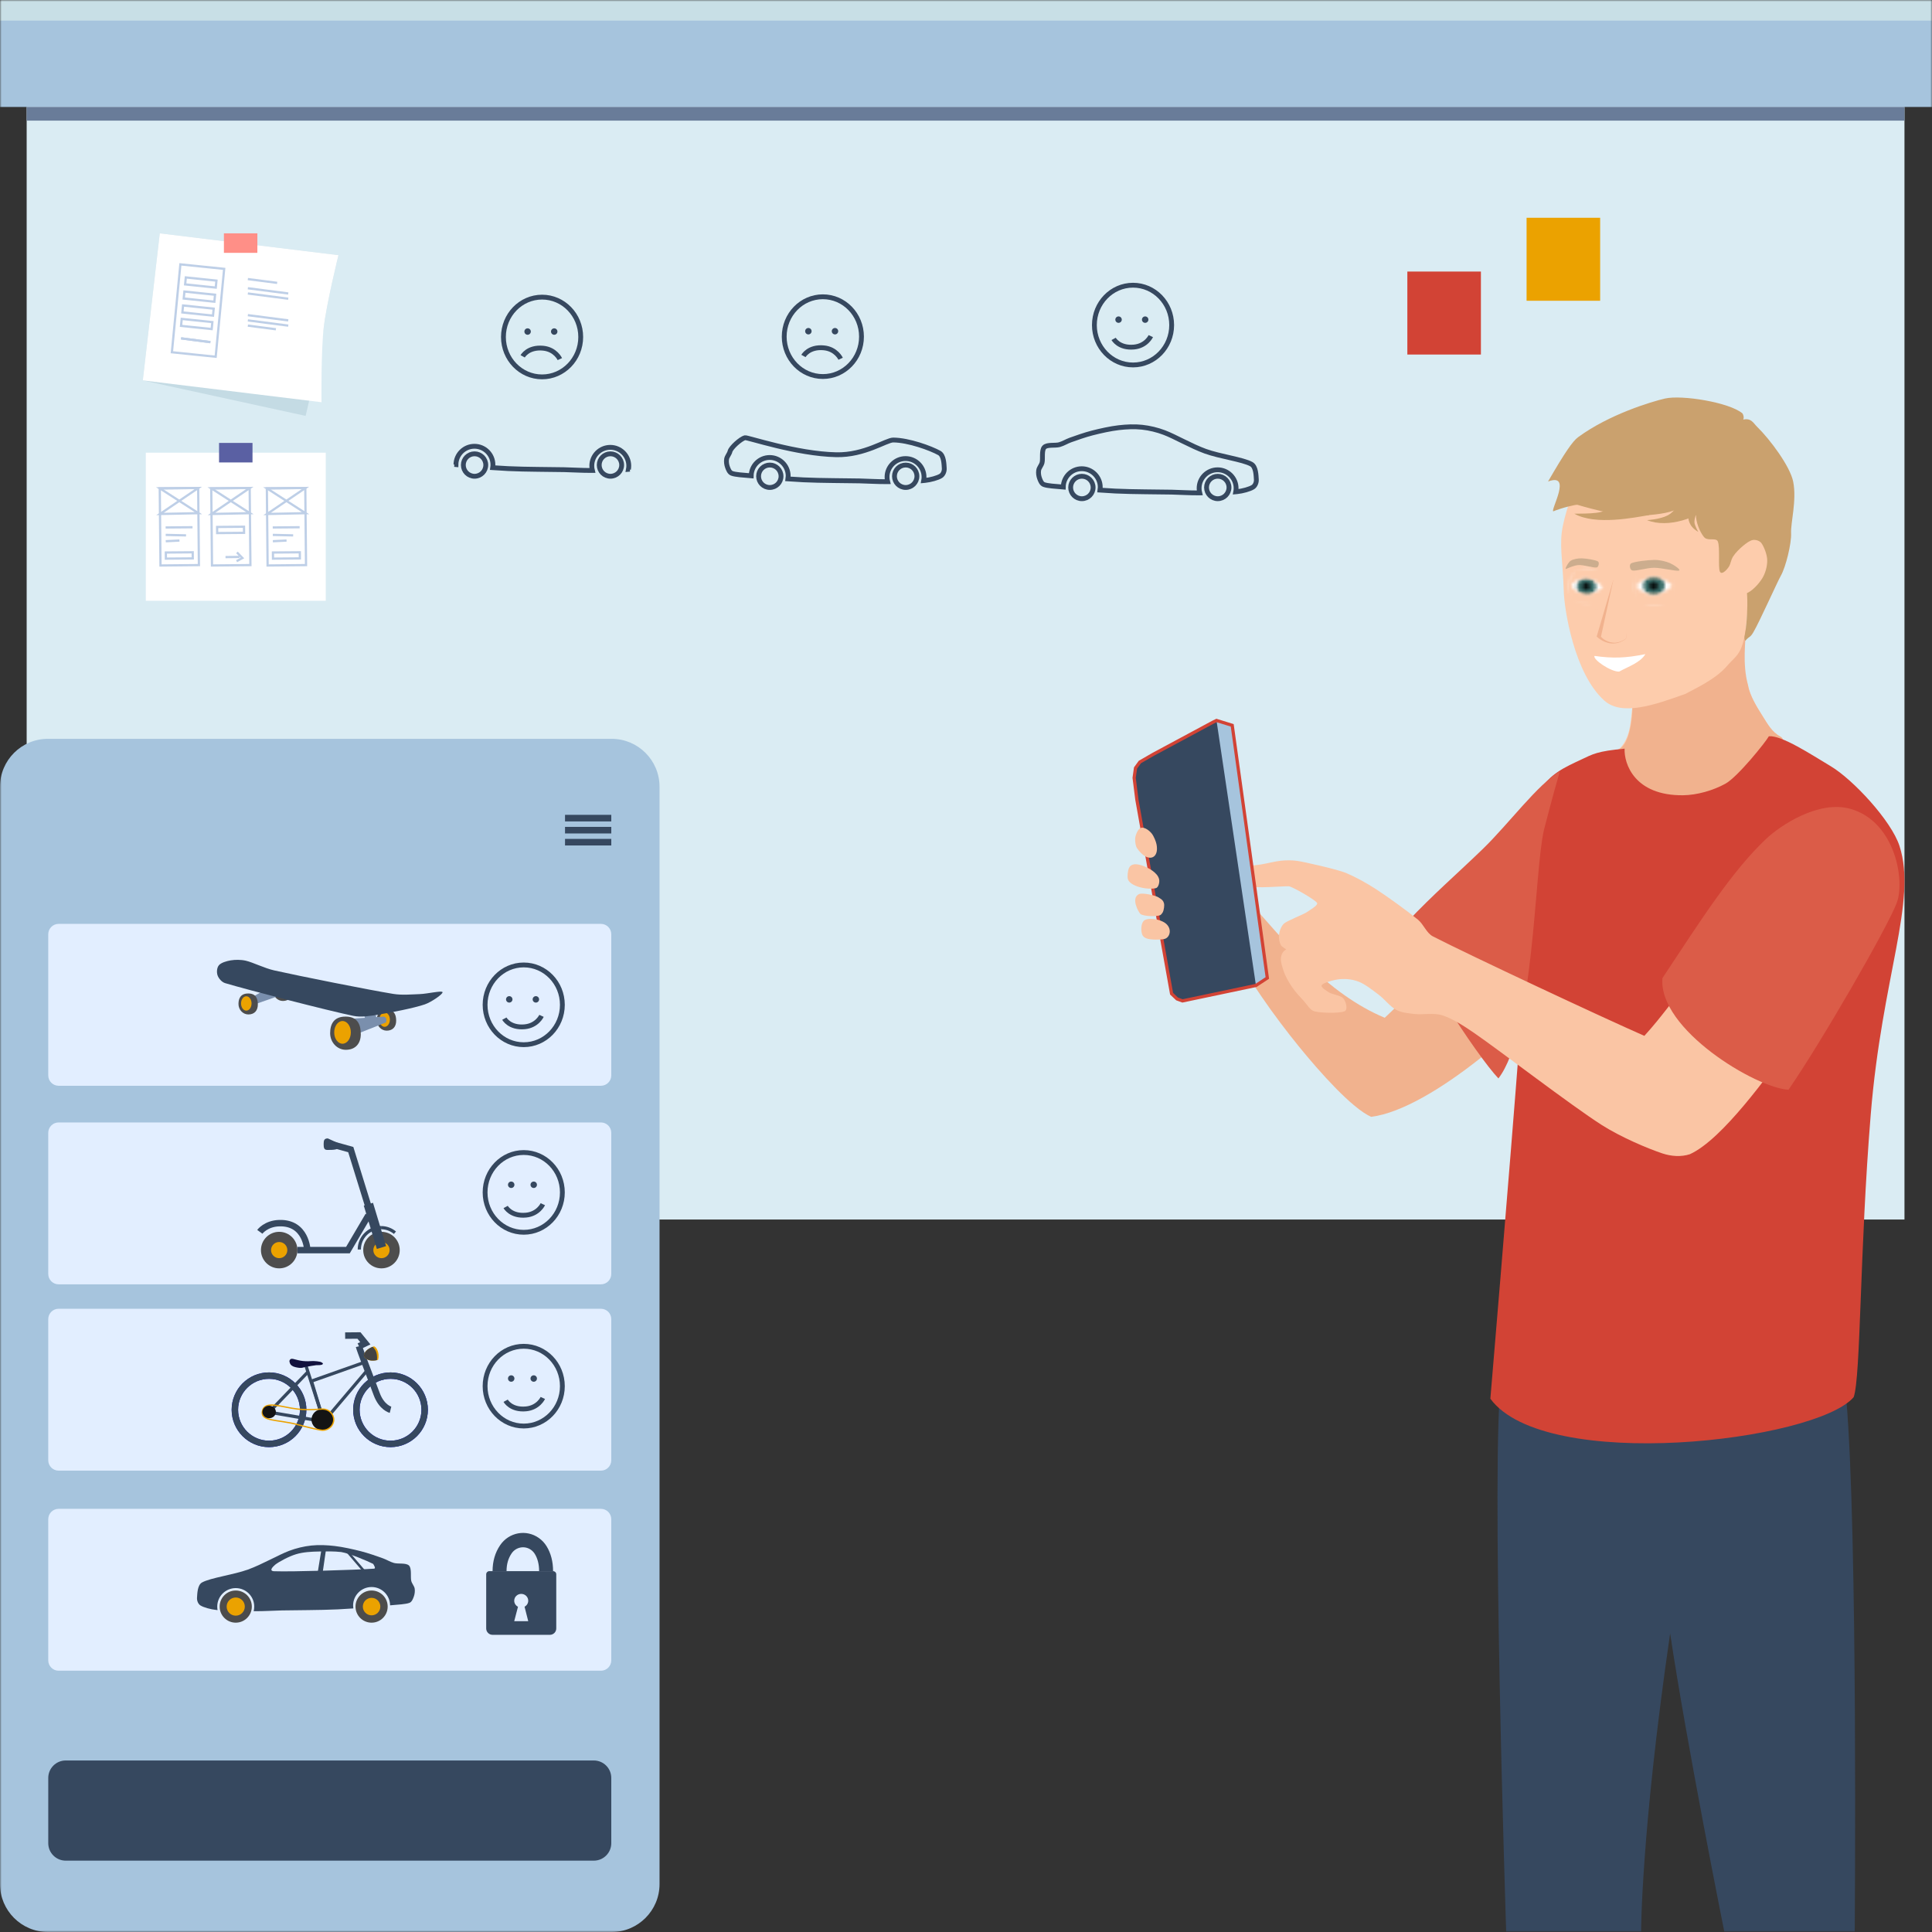 <svg width="600" height="600" viewBox="0 0 600 600" fill="none" xmlns="http://www.w3.org/2000/svg">
<rect x="0" y="0" width="600" height="600" fill="#333333" stroke="none"/>
<mask id="mask0" mask-type="alpha" maskUnits="userSpaceOnUse" x="0" y="0" width="600" height="600">
<path d="M600 0H0V600H600V0Z" fill="white"/>
</mask>
<g mask="url(#mask0)">
<path d="M591.451 15.835H8.28V378.733H591.451V15.835Z" fill="#DAECF3"/>
<path d="M101.167 140.586H45.282V186.576H101.167V140.586Z" fill="white"/>
<path d="M78.418 137.555H68.029V143.617H78.418V137.555Z" fill="#5A60A3"/>
<path d="M73.582 171.556L75.281 173.296L73.48 174.287" stroke="#BECFE7" stroke-width="0.7"/>
<path fill-rule="evenodd" clip-rule="evenodd" d="M105.115 79.242L49.62 72.464L44.351 118.134L94.912 129.162C94.912 129.162 99.658 109.387 100.536 101.775C101.41 94.2 105.115 79.242 105.115 79.242Z" fill="#C4DBE4"/>
<path fill-rule="evenodd" clip-rule="evenodd" d="M105.115 79.242L49.62 72.464L44.351 118.134L99.846 124.912C99.846 124.912 99.658 109.387 100.536 101.775C101.41 94.2 105.115 79.242 105.115 79.242Z" fill="white"/>
<path d="M79.926 72.464H69.537V78.526H79.926V72.464Z" fill="#FF8F87"/>
<path fill-rule="evenodd" clip-rule="evenodd" d="M56.022 82.102L53.38 109.393L66.979 110.786L69.62 83.495L56.022 82.102Z" stroke="#BECFE7" stroke-width="0.7"/>
<path fill-rule="evenodd" clip-rule="evenodd" d="M67.218 87.145L57.705 86.157L57.493 88.319L67.006 89.308L67.218 87.145Z" stroke="#BECFE7" stroke-width="0.7"/>
<path fill-rule="evenodd" clip-rule="evenodd" d="M66.787 91.534L57.273 90.545L57.062 92.708L66.575 93.696L66.787 91.534Z" stroke="#BECFE7" stroke-width="0.7"/>
<path fill-rule="evenodd" clip-rule="evenodd" d="M66.363 95.857L56.85 94.868L56.638 97.031L66.151 98.019L66.363 95.857Z" stroke="#BECFE7" stroke-width="0.7"/>
<path fill-rule="evenodd" clip-rule="evenodd" d="M65.953 100.031L56.44 99.042L56.227 101.205L65.74 102.193L65.953 100.031Z" stroke="#BECFE7" stroke-width="0.7"/>
<path d="M56.241 105.079L65.342 106.259" stroke="#BECFE7" stroke-width="0.7"/>
<path d="M76.973 86.67L86.073 87.85" stroke="#BECFE7" stroke-width="0.7"/>
<path d="M76.973 89.516L89.521 91.142" stroke="#BECFE7" stroke-width="0.7"/>
<path d="M76.973 91.142L89.521 92.768" stroke="#BECFE7" stroke-width="0.7"/>
<path d="M76.973 97.875L89.521 99.501" stroke="#BECFE7" stroke-width="0.7"/>
<path d="M76.973 99.501L89.521 101.127" stroke="#BECFE7" stroke-width="0.7"/>
<path d="M76.973 101.127L85.685 102.256" stroke="#BECFE7" stroke-width="0.7"/>
<path d="M56.241 105.079L65.342 106.259" stroke="#BECFE7" stroke-width="0.7"/>
<path fill-rule="evenodd" clip-rule="evenodd" d="M49.615 151.667L49.841 175.614L61.774 175.495L61.547 151.548L49.615 151.667Z" stroke="#BECFE7" stroke-width="0.7"/>
<path fill-rule="evenodd" clip-rule="evenodd" d="M49.69 159.619L61.621 159.375L49.615 151.649L61.581 151.547L49.69 159.619Z" stroke="#BECFE7" stroke-width="0.7"/>
<path d="M51.44 163.81L59.788 163.739" stroke="#BECFE7" stroke-width="0.7"/>
<path d="M51.457 166.117L57.78 166.266" stroke="#BECFE7" stroke-width="0.7"/>
<path d="M51.474 168.082L55.73 167.872" stroke="#BECFE7" stroke-width="0.7"/>
<path fill-rule="evenodd" clip-rule="evenodd" d="M59.85 171.518L51.501 171.589L51.517 173.487L59.865 173.416L59.85 171.518Z" stroke="#BECFE7" stroke-width="0.7"/>
<path fill-rule="evenodd" clip-rule="evenodd" d="M65.607 151.667L65.834 175.614L77.766 175.495L77.54 151.548L65.607 151.667Z" stroke="#BECFE7" stroke-width="0.7"/>
<path fill-rule="evenodd" clip-rule="evenodd" d="M65.683 159.619L77.614 159.375L65.607 151.649L77.573 151.547L65.683 159.619Z" stroke="#BECFE7" stroke-width="0.7"/>
<path d="M70.032 173.009L74.379 172.961" stroke="#BECFE7" stroke-width="0.7"/>
<path fill-rule="evenodd" clip-rule="evenodd" d="M75.778 163.581L67.429 163.652L67.445 165.55L75.794 165.479L75.778 163.581Z" stroke="#BECFE7" stroke-width="0.7"/>
<path fill-rule="evenodd" clip-rule="evenodd" d="M82.879 151.667L83.105 175.614L95.038 175.495L94.811 151.548L82.879 151.667Z" stroke="#BECFE7" stroke-width="0.7"/>
<path fill-rule="evenodd" clip-rule="evenodd" d="M82.954 159.619L94.885 159.375L82.879 151.649L94.844 151.547L82.954 159.619Z" stroke="#BECFE7" stroke-width="0.7"/>
<path d="M84.702 163.81L93.051 163.739" stroke="#BECFE7" stroke-width="0.7"/>
<path d="M84.721 166.117L91.044 166.266" stroke="#BECFE7" stroke-width="0.7"/>
<path d="M84.737 168.082L88.993 167.872" stroke="#BECFE7" stroke-width="0.7"/>
<path fill-rule="evenodd" clip-rule="evenodd" d="M93.114 171.518L84.765 171.589L84.78 173.487L93.129 173.416L93.114 171.518Z" stroke="#BECFE7" stroke-width="0.7"/>
<path d="M496.94 67.629H474.096V93.401H496.94V67.629Z" fill="#EBA200"/>
<path d="M459.909 84.333H437.065V110.105H459.909V84.333Z" fill="#D24335"/>
<path d="M526.316 191.202C532.944 191.202 538.316 185.658 538.316 178.818C538.316 171.979 532.944 166.434 526.316 166.434C519.689 166.434 514.316 171.979 514.316 178.818C514.316 185.658 519.689 191.202 526.316 191.202Z" stroke="#36485F" stroke-width="1.5"/>
<path d="M521.822 178.125C522.375 178.125 522.822 177.677 522.822 177.125C522.822 176.573 522.375 176.125 521.822 176.125C521.27 176.125 520.822 176.573 520.822 177.125C520.822 177.677 521.27 178.125 521.822 178.125Z" fill="#36485F"/>
<path d="M530.086 178.125C530.638 178.125 531.086 177.677 531.086 177.125C531.086 176.573 530.638 176.125 530.086 176.125C529.534 176.125 529.086 176.573 529.086 177.125C529.086 177.677 529.534 178.125 530.086 178.125Z" fill="#36485F"/>
<path d="M520.293 183.109C520.293 183.109 521.911 186.084 526.625 185.638C530.454 185.275 531.84 182.245 531.84 182.245" stroke="#36485F" stroke-width="1.5"/>
<path d="M600 0H0V12.812H600V0Z" fill="#C8DFE6"/>
<path d="M600 6.406H0V33.218H600V6.406Z" fill="#A6C4DD"/>
<path d="M591.451 33.218H8.28V37.463H591.451V33.218Z" fill="#697C99"/>
<path d="M335.987 154.877C337.912 154.877 339.473 153.316 339.473 151.391C339.473 149.466 337.912 147.905 335.987 147.905C334.062 147.905 332.501 149.466 332.501 151.391C332.501 153.316 334.062 154.877 335.987 154.877Z" stroke="#36485F" stroke-width="1.5"/>
<path d="M378.186 154.877C380.111 154.877 381.672 153.316 381.672 151.391C381.672 149.466 380.111 147.905 378.186 147.905C376.261 147.905 374.7 149.466 374.7 151.391C374.7 153.316 376.261 154.877 378.186 154.877Z" stroke="#36485F" stroke-width="1.5"/>
<path fill-rule="evenodd" clip-rule="evenodd" d="M383.779 152.73C383.925 152.717 384.065 152.703 384.199 152.689C385.893 152.51 388.115 151.908 389.11 151.278C389.84 150.816 390.225 149.772 390.165 148.91C390.081 147.722 390.07 144.959 388.61 144.15C385.971 142.688 378.834 141.77 374.333 140.136C369.951 138.545 364.882 135.589 361.604 134.346C359.38 133.503 357.03 132.933 354.667 132.678C352.303 132.424 349.822 132.544 347.423 132.821C344.848 133.118 341.719 133.822 339.22 134.46C336.916 135.049 334.13 136.045 332.43 136.65C331.267 137.064 330.207 137.76 329.018 138.091C327.666 138.467 325.214 137.979 324.316 138.908C323.418 139.837 323.923 142.474 323.631 143.664C323.424 144.51 322.699 145.235 322.567 146.05C322.435 146.864 322.571 147.814 322.841 148.552C323.11 149.287 323.457 150.194 324.187 150.477C325.332 150.919 327.864 151.04 329.716 151.208L330.208 151.253C330.237 148.109 332.799 145.565 335.951 145.565C339.12 145.565 341.693 148.138 341.693 151.308C341.693 151.615 341.669 151.917 341.623 152.211C343.281 152.329 344.914 152.431 346.413 152.503C352.102 152.774 359.558 152.74 363.846 152.835C366.613 152.896 369.378 153.093 372.145 153.074L372.577 153.07C372.459 152.613 372.397 152.134 372.397 151.641C372.397 148.471 374.97 145.898 378.14 145.898C381.309 145.898 383.882 148.471 383.882 151.641C383.882 152.013 383.847 152.377 383.779 152.73Z" stroke="#36485F" stroke-width="1.5"/>
<path d="M239.07 151.391C240.995 151.391 242.556 149.83 242.556 147.905C242.556 145.98 240.995 144.419 239.07 144.419C237.145 144.419 235.584 145.98 235.584 147.905C235.584 149.83 237.145 151.391 239.07 151.391Z" stroke="#36485F" stroke-width="1.5"/>
<path d="M281.269 151.391C283.194 151.391 284.755 149.83 284.755 147.905C284.755 145.98 283.194 144.419 281.269 144.419C279.344 144.419 277.783 145.98 277.783 147.905C277.783 149.83 279.344 151.391 281.269 151.391Z" stroke="#36485F" stroke-width="1.5"/>
<path fill-rule="evenodd" clip-rule="evenodd" d="M286.862 149.244C287.008 149.23 287.148 149.217 287.282 149.203C288.976 149.024 291.198 148.422 292.193 147.792C292.923 147.33 293.308 146.286 293.248 145.424C293.164 144.236 293.153 141.473 291.693 140.664C289.054 139.202 282.204 136.69 277.416 136.65C275.227 136.631 268.543 141.406 259.72 141.222C247.3 140.962 232.044 135.742 231.348 135.936C229.996 136.312 227.006 138.988 226.714 140.178C226.507 141.024 225.782 141.749 225.65 142.564C225.518 143.378 225.654 144.328 225.924 145.065C226.193 145.801 226.54 146.708 227.27 146.99C228.415 147.433 230.947 147.553 232.799 147.722L233.291 147.767C233.32 144.623 235.882 142.079 239.034 142.079C242.203 142.079 244.776 144.652 244.776 147.821C244.776 148.129 244.752 148.431 244.706 148.725C246.364 148.843 247.997 148.945 249.496 149.016C255.185 149.288 262.641 149.253 266.929 149.349C269.696 149.41 272.461 149.607 275.228 149.587L275.66 149.584C275.542 149.127 275.48 148.648 275.48 148.154C275.48 144.985 278.053 142.412 281.223 142.412C284.392 142.412 286.965 144.985 286.965 148.154C286.965 148.527 286.93 148.891 286.862 149.244Z" stroke="#36485F" stroke-width="1.5"/>
<path d="M147.378 147.905C149.303 147.905 150.864 146.344 150.864 144.419C150.864 142.494 149.303 140.933 147.378 140.933C145.452 140.933 143.892 142.494 143.892 144.419C143.892 146.344 145.452 147.905 147.378 147.905Z" stroke="#36485F" stroke-width="1.5"/>
<path d="M189.578 147.905C191.503 147.905 193.064 146.344 193.064 144.419C193.064 142.494 191.503 140.933 189.578 140.933C187.653 140.933 186.092 142.494 186.092 144.419C186.092 146.344 187.653 147.905 189.578 147.905Z" stroke="#36485F" stroke-width="1.5"/>
<path d="M141.106 144.236L141.598 144.281C141.628 141.137 144.189 138.593 147.341 138.593C150.51 138.593 153.084 141.166 153.084 144.335C153.084 144.643 153.059 144.945 153.013 145.239C154.671 145.357 156.304 145.459 157.803 145.53C163.492 145.801 170.948 145.767 175.237 145.863C178.003 145.924 180.768 146.121 183.535 146.101L183.967 146.098C183.849 145.641 183.787 145.162 183.787 144.668C183.787 141.499 186.36 138.926 189.53 138.926C192.699 138.926 195.272 141.499 195.272 144.668C195.272 145.041 195.237 145.405 195.169 145.757C195.316 145.744 195.456 145.731 195.589 145.717" stroke="#36485F" stroke-width="1.5"/>
<path d="M351.872 113.341C358.499 113.341 363.872 107.796 363.872 100.957C363.872 94.118 358.499 88.573 351.872 88.573C345.245 88.573 339.872 94.118 339.872 100.957C339.872 107.796 345.245 113.341 351.872 113.341Z" stroke="#36485F" stroke-width="1.5"/>
<path d="M347.377 100.264C347.929 100.264 348.377 99.816 348.377 99.264C348.377 98.712 347.929 98.264 347.377 98.264C346.825 98.264 346.377 98.712 346.377 99.264C346.377 99.816 346.825 100.264 347.377 100.264Z" fill="#36485F"/>
<path d="M355.642 100.264C356.194 100.264 356.642 99.816 356.642 99.264C356.642 98.712 356.194 98.264 355.642 98.264C355.089 98.264 354.642 98.712 354.642 99.264C354.642 99.816 355.089 100.264 355.642 100.264Z" fill="#36485F"/>
<path d="M345.849 105.247C345.849 105.247 347.466 108.222 352.18 107.776C356.01 107.413 357.396 104.383 357.396 104.383" stroke="#36485F" stroke-width="1.5"/>
<path d="M255.545 116.934C262.172 116.934 267.545 111.39 267.545 104.55C267.545 97.71 262.172 92.166 255.545 92.166C248.918 92.166 243.545 97.71 243.545 104.55C243.545 111.39 248.918 116.934 255.545 116.934Z" stroke="#36485F" stroke-width="1.5"/>
<path d="M251.05 103.858C251.602 103.858 252.05 103.41 252.05 102.858C252.05 102.306 251.602 101.858 251.05 101.858C250.498 101.858 250.05 102.306 250.05 102.858C250.05 103.41 250.498 103.858 251.05 103.858Z" fill="#36485F"/>
<path d="M259.314 103.858C259.867 103.858 260.314 103.41 260.314 102.858C260.314 102.306 259.867 101.858 259.314 101.858C258.762 101.858 258.314 102.306 258.314 102.858C258.314 103.41 258.762 103.858 259.314 103.858Z" fill="#36485F"/>
<path d="M249.521 110.552C249.521 110.552 251.138 107.576 255.852 108.023C259.682 108.385 261.068 111.415 261.068 111.415" stroke="#36485F" stroke-width="1.5"/>
<path d="M168.348 117.043C174.975 117.043 180.348 111.498 180.348 104.659C180.348 97.819 174.975 92.275 168.348 92.275C161.72 92.275 156.348 97.819 156.348 104.659C156.348 111.498 161.72 117.043 168.348 117.043Z" stroke="#36485F" stroke-width="1.5"/>
<path d="M163.853 103.967C164.405 103.967 164.853 103.519 164.853 102.967C164.853 102.415 164.405 101.967 163.853 101.967C163.3 101.967 162.853 102.415 162.853 102.967C162.853 103.519 163.3 103.967 163.853 103.967Z" fill="#36485F"/>
<path d="M172.117 103.967C172.669 103.967 173.117 103.519 173.117 102.967C173.117 102.415 172.669 101.967 172.117 101.967C171.565 101.967 171.117 102.415 171.117 102.967C171.117 103.519 171.565 103.967 172.117 103.967Z" fill="#36485F"/>
<path d="M162.323 110.661C162.323 110.661 163.941 107.686 168.655 108.132C172.484 108.495 173.87 111.525 173.87 111.525" stroke="#36485F" stroke-width="1.5"/>
<path fill-rule="evenodd" clip-rule="evenodd" d="M204.825 244.331C204.825 236.118 198.157 229.449 189.943 229.449H14.882C6.668 229.449 0 236.118 0 244.331V585.118C0 593.332 6.668 600 14.882 600H189.943C198.157 600 204.825 593.332 204.825 585.118V244.331Z" fill="#A6C4DD"/>
<path d="M189.839 253.057H175.473V255.101H189.839V253.057Z" fill="#36485F"/>
<path d="M189.839 256.796H175.473V258.84H189.839V256.796Z" fill="#36485F"/>
<path d="M189.839 260.524H175.473V262.568H189.839V260.524Z" fill="#36485F"/>
<path fill-rule="evenodd" clip-rule="evenodd" d="M189.839 290.135C189.839 288.36 188.398 286.918 186.622 286.918H18.203C16.427 286.918 14.986 288.36 14.986 290.135V333.977C14.986 335.752 16.427 337.194 18.203 337.194H186.622C188.398 337.194 189.839 335.752 189.839 333.977V290.135Z" fill="#E2EEFF"/>
<path fill-rule="evenodd" clip-rule="evenodd" d="M189.839 351.801C189.839 350.026 188.398 348.585 186.622 348.585H18.203C16.427 348.585 14.986 350.026 14.986 351.801V395.644C14.986 397.419 16.427 398.86 18.203 398.86H186.622C188.398 398.86 189.839 397.419 189.839 395.644V351.801Z" fill="#E2EEFF"/>
<path fill-rule="evenodd" clip-rule="evenodd" d="M189.839 409.662C189.839 407.886 188.398 406.445 186.622 406.445H18.203C16.427 406.445 14.986 407.886 14.986 409.662V453.504C14.986 455.279 16.427 456.72 18.203 456.72H186.622C188.398 456.72 189.839 455.279 189.839 453.504V409.662Z" fill="#E2EEFF"/>
<path d="M162.649 442.867C169.277 442.867 174.649 437.323 174.649 430.483C174.649 423.644 169.277 418.099 162.649 418.099C156.022 418.099 150.649 423.644 150.649 430.483C150.649 437.323 156.022 442.867 162.649 442.867Z" stroke="#36485F" stroke-width="1.5"/>
<path d="M158.76 429.113C159.312 429.113 159.76 428.665 159.76 428.113C159.76 427.561 159.312 427.113 158.76 427.113C158.207 427.113 157.76 427.561 157.76 428.113C157.76 428.665 158.207 429.113 158.76 429.113Z" fill="#36485F"/>
<path d="M165.755 429.113C166.307 429.113 166.755 428.665 166.755 428.113C166.755 427.561 166.307 427.113 165.755 427.113C165.203 427.113 164.755 427.561 164.755 428.113C164.755 428.665 165.203 429.113 165.755 429.113Z" fill="#36485F"/>
<path d="M157.036 435.01C157.036 435.01 158.653 437.985 163.367 437.539C167.196 437.176 168.583 434.146 168.583 434.146" stroke="#36485F" stroke-width="1.5"/>
<path fill-rule="evenodd" clip-rule="evenodd" d="M189.839 471.797C189.839 470.022 188.398 468.581 186.622 468.581H18.203C16.427 468.581 14.986 470.022 14.986 471.797V515.64C14.986 517.415 16.427 518.856 18.203 518.856H186.622C188.398 518.856 189.839 517.415 189.839 515.64V471.797Z" fill="#E2EEFF"/>
<path fill-rule="evenodd" clip-rule="evenodd" d="M189.839 552.155C189.839 549.162 187.409 546.732 184.416 546.732H20.409C17.416 546.732 14.986 549.162 14.986 552.155V572.419C14.986 575.412 17.416 577.842 20.409 577.842H184.416C187.409 577.842 189.839 575.412 189.839 572.419V552.155Z" fill="#36485F"/>
<path d="M73.21 503.935C75.969 503.935 78.205 501.699 78.205 498.94C78.205 496.182 75.969 493.945 73.21 493.945C70.451 493.945 68.215 496.182 68.215 498.94C68.215 501.699 70.451 503.935 73.21 503.935Z" fill="#4C4C4C"/>
<path d="M115.401 503.935C118.16 503.935 120.396 501.699 120.396 498.94C120.396 496.182 118.16 493.945 115.401 493.945C112.643 493.945 110.406 496.182 110.406 498.94C110.406 501.699 112.643 503.935 115.401 503.935Z" fill="#4C4C4C"/>
<path d="M73.21 501.762C74.768 501.762 76.032 500.499 76.032 498.94C76.032 497.382 74.768 496.118 73.21 496.118C71.651 496.118 70.388 497.382 70.388 498.94C70.388 500.499 71.651 501.762 73.21 501.762Z" fill="#EBA200"/>
<path d="M115.401 501.657C116.901 501.657 118.118 500.441 118.118 498.94C118.118 497.44 116.901 496.223 115.401 496.223C113.9 496.223 112.684 497.44 112.684 498.94C112.684 500.441 113.9 501.657 115.401 501.657Z" fill="#EBA200"/>
<path fill-rule="evenodd" clip-rule="evenodd" d="M67.571 500.029C67.425 500.016 67.284 500.003 67.151 499.988C65.457 499.809 63.235 499.208 62.24 498.578C61.51 498.116 61.125 497.072 61.185 496.21C61.269 495.022 61.28 492.259 62.74 491.45C65.379 489.987 72.516 489.069 77.017 487.435C81.399 485.845 86.468 482.888 89.746 481.645C91.97 480.802 94.32 480.232 96.683 479.978C99.047 479.724 101.528 479.844 103.927 480.121C106.502 480.418 109.631 481.122 112.13 481.76C114.434 482.348 117.22 483.344 118.92 483.95C120.083 484.363 121.143 485.059 122.332 485.39C123.684 485.767 126.136 485.279 127.034 486.208C127.932 487.136 127.427 489.774 127.719 490.964C127.926 491.81 128.651 492.535 128.783 493.349C128.915 494.164 128.779 495.113 128.509 495.851C128.24 496.586 127.893 497.494 127.163 497.776C126.017 498.219 123.486 498.339 121.634 498.508L121.142 498.553C121.113 495.408 118.551 492.864 115.399 492.864C112.23 492.864 109.657 495.438 109.657 498.607C109.657 498.915 109.681 499.216 109.727 499.511C108.069 499.628 106.436 499.731 104.937 499.802C99.248 500.073 91.792 500.039 87.504 500.134C84.737 500.196 81.972 500.393 79.205 500.373L78.773 500.37C78.891 499.913 78.953 499.434 78.953 498.94C78.953 495.771 76.38 493.197 73.21 493.197C70.041 493.197 67.468 495.771 67.468 498.94C67.468 499.312 67.503 499.677 67.571 500.029Z" fill="#36485F"/>
<path fill-rule="evenodd" clip-rule="evenodd" d="M85.189 487.962C90.303 488.171 111.059 487.541 116.177 487.162C116.76 487.105 116.197 486.185 115.898 485.687C114.195 484.827 108.619 482.432 105.96 482C103.76 481.742 101.389 481.788 99.028 481.833C96.689 481.877 94.188 482.003 91.93 482.683C89.674 483.362 86.612 485.03 85.489 485.91C83.484 487.615 84.409 487.96 85.189 487.962Z" fill="#E2EEFF"/>
<path fill-rule="evenodd" clip-rule="evenodd" d="M99.859 480.991L98.451 489.633L100.003 489.773L101.274 481.017L99.859 480.991Z" fill="#36485F"/>
<path fill-rule="evenodd" clip-rule="evenodd" d="M107.325 481.798L112.653 488.003H113.641L108.319 481.798H107.325Z" fill="#36485F"/>
<path d="M171.763 487.93C172.309 487.93 172.752 488.373 172.752 488.919V505.733C172.752 506.826 171.866 507.712 170.774 507.712H152.971C151.878 507.712 150.993 506.826 150.993 505.733V488.919C150.993 488.373 151.435 487.93 151.982 487.93H171.763ZM161.872 494.995C160.671 494.995 159.696 495.944 159.696 497.114C159.696 497.931 160.17 498.64 160.865 498.994L159.696 503.473H164.048L162.906 498.98C163.586 498.621 164.048 497.92 164.048 497.114C164.048 495.944 163.074 494.995 161.872 494.995Z" fill="#36485F"/>
<path d="M157.313 487.901C157.318 485.77 157.836 483.969 158.87 482.439C160.237 480.416 162.939 479.915 164.906 481.321C165.379 481.659 165.782 482.091 166.091 482.591C166.976 484.024 167.426 485.851 167.426 487.901H171.763C171.763 485.027 171.092 482.367 169.75 480.197C169.132 479.197 168.327 478.334 167.381 477.658C163.448 474.846 158.043 475.846 155.309 479.893C153.754 482.195 152.977 484.864 152.977 487.901H157.313ZM158.87 482.439C160.237 480.416 162.939 479.915 164.906 481.321C165.379 481.659 165.782 482.091 166.091 482.591C166.976 484.024 167.442 485.88 167.442 487.93H171.763C171.763 485.056 171.092 482.367 169.75 480.197C169.132 479.197 168.327 478.334 167.381 477.658C163.448 474.846 158.043 475.846 155.309 479.893C153.754 482.195 152.971 484.893 152.971 487.93H157.297C157.302 485.799 157.836 483.969 158.87 482.439Z" fill="#36485F"/>
<path fill-rule="evenodd" clip-rule="evenodd" d="M87.872 304.344C90.222 304.372 90.789 305.985 90.789 307.784C90.789 309.582 89.794 310.847 87.872 310.861C86.164 310.874 84.778 309.401 84.778 307.603C84.778 305.804 85.512 304.317 87.872 304.344Z" fill="#4D4D4D"/>
<path d="M87.206 309.67C88.108 309.67 88.839 308.673 88.839 307.442C88.839 306.212 88.108 305.214 87.206 305.214C86.304 305.214 85.573 306.212 85.573 307.442C85.573 308.673 86.304 309.67 87.206 309.67Z" fill="#E6B8B9"/>
<path fill-rule="evenodd" clip-rule="evenodd" d="M120.118 313.564C122.467 313.591 123.035 315.205 123.035 317.003C123.035 318.802 122.04 320.067 120.118 320.081C118.41 320.093 117.023 318.621 117.023 316.823C117.023 315.024 117.758 313.537 120.118 313.564Z" fill="#4D4D4D"/>
<path d="M119.452 318.889C120.354 318.889 121.085 317.892 121.085 316.661C121.085 315.431 120.354 314.433 119.452 314.433C118.55 314.433 117.819 315.431 117.819 316.661C117.819 317.892 118.55 318.889 119.452 318.889Z" fill="#EBA200"/>
<path fill-rule="evenodd" clip-rule="evenodd" d="M78.326 309.678L79.092 311.916L87.919 308.817L83.155 306.897L78.326 309.678Z" fill="#7A8FAD"/>
<path fill-rule="evenodd" clip-rule="evenodd" d="M108.95 316.382L110.759 318.4L111.693 320.768L119.872 317.525C120.141 316.725 120.064 316.072 119.301 315.71L116.824 315.871L116.518 314.227L112.89 314.562L113.332 316.098L108.95 316.382Z" fill="#7A8FAD"/>
<path fill-rule="evenodd" clip-rule="evenodd" d="M69.917 305.32C76.942 307.42 101.812 313.851 109.711 315.485C112.196 315.999 114.809 315.528 117.314 315.126C121.019 314.531 128.589 313.085 131.941 311.916C134.043 311.183 137.69 308.641 137.429 308.109C137.168 307.578 132.735 308.64 130.377 308.726C127.829 308.818 124.853 309.107 122.144 308.667C114.607 307.44 92.791 303.085 85.155 301.367C82.122 300.684 78.579 298.874 76.327 298.355C74.803 298.004 73.025 298.021 71.638 298.252C70.348 298.466 68.687 298.963 68.007 299.736C67.328 300.509 67.242 301.957 67.561 302.888C67.879 303.819 68.836 304.997 69.917 305.32Z" fill="#36485F"/>
<path fill-rule="evenodd" clip-rule="evenodd" d="M107.428 315.711C111.148 315.754 112.046 318.309 112.046 321.156C112.046 324.003 110.471 326.005 107.428 326.028C104.724 326.047 102.529 323.716 102.529 320.869C102.529 318.022 103.692 315.667 107.428 315.711Z" fill="#4D4D4D"/>
<path d="M106.373 324.141C107.801 324.141 108.958 322.562 108.958 320.614C108.958 318.666 107.801 317.087 106.373 317.087C104.945 317.087 103.788 318.666 103.788 320.614C103.788 322.562 104.945 324.141 106.373 324.141Z" fill="#EBA200"/>
<path fill-rule="evenodd" clip-rule="evenodd" d="M77.156 308.532C79.507 308.559 80.075 310.173 80.075 311.971C80.075 313.769 79.079 315.035 77.156 315.049C75.45 315.061 74.062 313.588 74.062 311.79C74.062 309.992 74.797 308.504 77.156 308.532Z" fill="#4D4D4D"/>
<path d="M76.491 313.857C77.393 313.857 78.124 312.86 78.124 311.629C78.124 310.399 77.393 309.401 76.491 309.401C75.59 309.401 74.858 310.399 74.858 311.629C74.858 312.86 75.59 313.857 76.491 313.857Z" fill="#EBA200"/>
<path d="M162.649 324.44C169.277 324.44 174.649 318.896 174.649 312.056C174.649 305.217 169.277 299.672 162.649 299.672C156.022 299.672 150.649 305.217 150.649 312.056C150.649 318.896 156.022 324.44 162.649 324.44Z" stroke="#36485F" stroke-width="1.5"/>
<path d="M158.154 311.363C158.707 311.363 159.154 310.915 159.154 310.363C159.154 309.811 158.707 309.363 158.154 309.363C157.602 309.363 157.154 309.811 157.154 310.363C157.154 310.915 157.602 311.363 158.154 311.363Z" fill="#36485F"/>
<path d="M166.419 311.363C166.971 311.363 167.419 310.915 167.419 310.363C167.419 309.811 166.971 309.363 166.419 309.363C165.867 309.363 165.419 309.811 165.419 310.363C165.419 310.915 165.867 311.363 166.419 311.363Z" fill="#36485F"/>
<path d="M156.626 316.347C156.626 316.347 158.243 319.322 162.957 318.876C166.786 318.513 168.172 315.483 168.172 315.483" stroke="#36485F" stroke-width="1.5"/>
<path d="M162.649 382.695C169.277 382.695 174.649 377.151 174.649 370.311C174.649 363.472 169.277 357.927 162.649 357.927C156.022 357.927 150.649 363.472 150.649 370.311C150.649 377.151 156.022 382.695 162.649 382.695Z" stroke="#36485F" stroke-width="1.5"/>
<path d="M158.76 368.941C159.312 368.941 159.76 368.493 159.76 367.941C159.76 367.389 159.312 366.941 158.76 366.941C158.207 366.941 157.76 367.389 157.76 367.941C157.76 368.493 158.207 368.941 158.76 368.941Z" fill="#36485F"/>
<path d="M165.755 368.941C166.307 368.941 166.755 368.493 166.755 367.941C166.755 367.389 166.307 366.941 165.755 366.941C165.203 366.941 164.755 367.389 164.755 367.941C164.755 368.493 165.203 368.941 165.755 368.941Z" fill="#36485F"/>
<path d="M157.036 374.838C157.036 374.838 158.653 377.813 163.367 377.367C167.196 377.004 168.583 373.974 168.583 373.974" stroke="#36485F" stroke-width="1.5"/>
<path d="M92.372 388.227H108.054L114.407 377.434" stroke="#36485F" stroke-width="2"/>
<path d="M102.456 355.212L108.935 357.013L117.164 383.592" stroke="#36485F" stroke-width="2"/>
<path d="M95.445 388.227C95.445 388.227 95.124 379.592 86.706 379.859C82.546 379.991 80.686 382.553 80.686 382.553" stroke="#36485F" stroke-width="2"/>
<path d="M118.471 393.901C121.601 393.901 124.138 391.361 124.138 388.227C124.138 385.094 121.601 382.553 118.471 382.553C115.341 382.553 112.804 385.094 112.804 388.227C112.804 391.361 115.341 393.901 118.471 393.901Z" fill="#4D4D4D"/>
<path d="M118.47 390.736C119.867 390.736 120.999 389.613 120.999 388.227C120.999 386.842 119.867 385.718 118.47 385.718C117.074 385.718 115.941 386.842 115.941 388.227C115.941 389.613 117.074 390.736 118.47 390.736Z" fill="#EBA200"/>
<path d="M86.705 393.901C89.835 393.901 92.372 391.361 92.372 388.227C92.372 385.094 89.835 382.553 86.705 382.553C83.575 382.553 81.038 385.094 81.038 388.227C81.038 391.361 83.575 393.901 86.705 393.901Z" fill="#4D4D4D"/>
<path d="M86.705 390.736C88.102 390.736 89.234 389.613 89.234 388.227C89.234 386.842 88.102 385.718 86.705 385.718C85.308 385.718 84.176 386.842 84.176 388.227C84.176 389.613 85.308 390.736 86.705 390.736Z" fill="#EBA200"/>
<path d="M118.336 381.257C119.979 381.257 121.485 381.849 122.656 382.831" stroke="#36485F"/>
<path d="M111.585 388.042C111.585 384.298 114.61 381.257 118.336 381.257" stroke="#36485F"/>
<path d="M114.407 373.974L118.47 387.428" stroke="#36485F" stroke-width="3"/>
<path fill-rule="evenodd" clip-rule="evenodd" d="M101.816 353.544C100.743 353.544 100.513 354.099 100.513 355.212C100.513 356.325 100.56 357.124 101.633 357.124C103.649 357.124 105.278 357.088 105.278 355.975C105.278 354.862 105.174 355.158 101.816 353.544Z" fill="#36485F"/>
<path d="M121.281 448.419C127.137 448.419 131.884 443.672 131.884 437.816C131.884 431.961 127.137 427.213 121.281 427.213C115.425 427.213 110.678 431.961 110.678 437.816C110.678 443.672 115.425 448.419 121.281 448.419Z" stroke="#0100D0" stroke-width="2"/>
<path d="M121.281 448.419C127.137 448.419 131.884 443.672 131.884 437.816C131.884 431.961 127.137 427.213 121.281 427.213C115.425 427.213 110.678 431.961 110.678 437.816C110.678 443.672 115.425 448.419 121.281 448.419Z" stroke="#36485F" stroke-width="2"/>
<path d="M83.545 448.419C89.401 448.419 94.148 443.672 94.148 437.816C94.148 431.961 89.401 427.213 83.545 427.213C77.689 427.213 72.942 431.961 72.942 437.816C72.942 443.672 77.689 448.419 83.545 448.419Z" stroke="#0100D0" stroke-width="2"/>
<path d="M83.545 448.419C89.401 448.419 94.148 443.672 94.148 437.816C94.148 431.961 89.401 427.213 83.545 427.213C77.689 427.213 72.942 431.961 72.942 437.816C72.942 443.672 77.689 448.419 83.545 448.419Z" stroke="#36485F" stroke-width="2"/>
<path fill-rule="evenodd" clip-rule="evenodd" d="M95.077 424.31L100.585 441.489L83.585 438.563L95.639 426.064L95.077 424.31Z" stroke="#36485F"/>
<path fill-rule="evenodd" clip-rule="evenodd" d="M114.415 425.136L113.55 422.967L96.728 428.917L100.545 441.489L114.415 425.136Z" stroke="#36485F"/>
<path d="M121.28 437.816C121.28 437.816 118.531 437.141 116.974 432.908C114.99 427.516 111.788 419.388 111.482 418.1" stroke="#36485F" stroke-width="2"/>
<path d="M107.189 414.786L111.482 414.747L113.458 417.165L111.482 418.1" stroke="#36485F" stroke-width="2"/>
<path fill-rule="evenodd" clip-rule="evenodd" d="M116.146 418.1C116.883 418.281 117.985 420.108 117.441 422.315C113.99 423.24 113.022 421.227 113.022 421.227C113.022 421.227 112.637 419.341 116.146 418.1Z" fill="#EBA200"/>
<path fill-rule="evenodd" clip-rule="evenodd" d="M115.7 418.269C115.763 418.243 116.538 418.983 116.838 419.896C117.213 421.032 117.114 422.396 117.042 422.411C113.915 423.083 113.022 421.227 113.022 421.227C113.022 421.227 112.671 419.505 115.7 418.269Z" fill="#434343"/>
<path d="M100.184 444.183C102.092 444.183 103.64 442.708 103.64 440.888C103.64 439.068 102.092 437.593 100.184 437.593C98.275 437.593 96.728 439.068 96.728 440.888C96.728 442.708 98.275 444.183 100.184 444.183Z" fill="#141414"/>
<path fill-rule="evenodd" clip-rule="evenodd" d="M100.184 437.593C99.383 437.593 96.081 438.007 92.41 437.593C87.34 437.022 82.235 434.78 81.496 438.207C80.781 441.524 86.153 440.764 92.359 442.406C95.957 443.358 99.396 444.183 100.184 444.183C102.092 444.183 103.641 442.706 103.641 440.888C103.641 439.069 102.092 437.593 100.184 437.593Z" stroke="#EBA200" stroke-width="0.4"/>
<path d="M83.585 440.442C84.742 440.442 85.679 439.573 85.679 438.501C85.679 437.429 84.742 436.56 83.585 436.56C82.429 436.56 81.491 437.429 81.491 438.501C81.491 439.573 82.429 440.442 83.585 440.442Z" fill="#141414"/>
<path fill-rule="evenodd" clip-rule="evenodd" d="M100.265 423.395C100.154 423.249 99.73 422.99 99.402 422.909C98.921 422.79 97.994 422.707 97.38 422.681C96.827 422.657 96.268 422.75 95.718 422.749C95.171 422.749 94.6 422.732 94.08 422.677C93.579 422.624 93.086 422.523 92.597 422.418C92.097 422.311 91.444 422.104 91.081 422.035C90.864 421.994 90.594 421.953 90.415 422.004C90.242 422.053 90.097 422.203 90.009 422.339C89.921 422.475 89.861 422.658 89.888 422.819C89.928 423.053 90.052 423.489 90.249 423.746C90.446 424.004 90.752 424.218 91.07 424.364C91.422 424.525 91.942 424.638 92.36 424.712C92.757 424.783 93.167 424.844 93.574 424.809C94.012 424.773 94.517 424.584 94.993 424.491C95.527 424.387 96.256 424.269 96.782 424.183C97.237 424.109 97.74 424.016 98.149 423.977C98.511 423.942 98.918 423.98 99.237 423.947C99.517 423.919 99.895 423.875 100.066 423.783C100.201 423.71 100.352 423.509 100.265 423.395Z" fill="#12123E"/>
<path fill-rule="evenodd" clip-rule="evenodd" d="M489.296 152.765C487.041 153.946 487.412 158.475 487.617 161.19C487.823 163.904 488.272 170.234 490.527 169.053C492.782 167.872 501.354 156.819 501.149 154.104C500.944 151.389 491.551 151.584 489.296 152.765Z" fill="#CEA068"/>
<path fill-rule="evenodd" clip-rule="evenodd" d="M542.875 212.866C535.661 186.232 531.611 205.429 512.766 209.789C508.919 208.089 506.729 225.192 507.329 219.35C507.25 219.705 507.012 219.514 506.945 219.816C506.461 222.015 506.782 228.31 503.336 232.118C502.102 233.481 499.587 234.319 497.496 234.825C493.343 235.828 499.902 247.959 504.213 251.162C508.525 254.364 517.014 255.192 523.366 254.039C530.453 252.752 541.81 247.654 546.736 243.442C550.771 239.992 556.017 230.425 552.924 228.766C550.237 227.325 548.899 224.77 547.396 222.393C545.722 219.743 543.429 216.115 542.875 212.866Z" fill="#FDCCAC"/>
<path fill-rule="evenodd" clip-rule="evenodd" d="M542.875 212.866C541.03 206.052 542.145 199.253 542.25 194.621C542.416 187.293 526.79 206.544 512.766 209.789C508.919 208.089 506.937 219.507 506.945 219.816C507.009 222.188 506.237 231.191 502.713 232.686C501.02 233.405 499.587 234.319 497.496 234.825C493.343 235.828 499.902 247.959 504.213 251.162C508.525 254.364 517.014 255.192 523.366 254.039C530.453 252.752 541.81 247.654 546.736 243.442C550.771 239.992 556.017 230.425 552.924 228.766C550.237 227.325 548.899 224.77 547.396 222.393C545.722 219.743 543.429 216.115 542.875 212.866Z" fill="#F1B28E"/>
<path fill-rule="evenodd" clip-rule="evenodd" d="M493.436 148.265C488.611 150.942 486.624 157.535 485.414 163.042C484.116 168.948 485.334 173.75 485.646 183.703C485.82 189.22 488.849 209.188 498.247 217.582C503.692 222.445 513.755 218.98 523.524 215.449C525.178 214.43 532.575 211.266 536.366 206.787C539.682 202.869 541.855 203.579 542.768 188.742C543.003 184.922 545.281 168.958 540.821 161.844C536.361 154.731 523.904 148.325 516.006 146.061C508.719 143.973 498.534 145.434 493.436 148.265Z" fill="#FDCCAC"/>
<path fill-rule="evenodd" clip-rule="evenodd" d="M495.198 203.703C500.868 204.508 504.828 204.395 510.99 203.145C509.405 205.798 505.712 206.986 502.841 208.572C500.209 208.664 494.524 204.709 495.198 203.703Z" fill="white"/>
<mask id="mask1" mask-type="alpha" maskUnits="userSpaceOnUse" x="487" y="176" width="12" height="12">
<path d="M493.013 176.749C490.055 176.577 487.521 178.785 487.352 181.681C487.184 184.577 489.445 187.064 492.403 187.236C495.361 187.408 497.896 185.2 498.064 182.304C498.232 179.408 495.971 176.921 493.013 176.749Z" fill="white"/>
</mask>
<g mask="url(#mask1)">
<path d="M486.591 175.26L499.564 176.014L498.825 188.725L485.852 187.971L486.591 175.26Z" fill="white"/>
</g>
<mask id="mask2" mask-type="alpha" maskUnits="userSpaceOnUse" x="489" y="179" width="7" height="7">
<path d="M492.866 179.266C491.209 179.169 489.79 180.406 489.696 182.028C489.601 183.649 490.868 185.042 492.524 185.139C494.181 185.235 495.6 183.998 495.694 182.376C495.789 180.755 494.522 179.362 492.866 179.266Z" fill="white"/>
</mask>
<g mask="url(#mask2)">
<path d="M488.8 177.914L497.06 178.394L496.589 186.491L488.33 186.01L488.8 177.914Z" fill="#15504D" fill-opacity="0.85"/>
</g>
<mask id="mask3" mask-type="alpha" maskUnits="userSpaceOnUse" x="491" y="180" width="3" height="4">
<path d="M492.661 180.937C492.01 180.899 491.453 181.385 491.416 182.022C491.379 182.66 491.876 183.207 492.527 183.245C493.178 183.282 493.735 182.797 493.772 182.159C493.809 181.522 493.312 180.975 492.661 180.937Z" fill="white"/>
</mask>
<g mask="url(#mask3)">
<path d="M490.417 179.691L495.035 179.96L494.771 184.491L490.153 184.222L490.417 179.691Z" fill="black" fill-opacity="0.85"/>
</g>
<mask id="mask4" mask-type="alpha" maskUnits="userSpaceOnUse" x="486" y="176" width="14" height="13">
<path d="M498.793 188.239L488.391 187.634L487.135 186.591L486.982 182.02L487.233 180.003L489.452 176.292L499.463 176.703L498.793 188.239ZM492.837 179.755C489.998 179.59 488.272 181.241 488.272 181.241C487.879 181.542 487.84 182.076 488.205 182.413C488.205 182.413 489.727 184.251 492.566 184.416C495.406 184.581 497.843 182.385 497.843 182.385C497.843 182.385 495.677 179.92 492.837 179.755Z" fill="white"/>
</mask>
<g mask="url(#mask4)">
<path d="M486.187 174.815L500.66 175.657L499.86 189.417L485.387 188.575L486.187 174.815Z" fill="#FDCCAC"/>
</g>
<mask id="mask5" mask-type="alpha" maskUnits="userSpaceOnUse" x="507" y="176" width="13" height="12">
<path d="M513.727 187.935C510.413 187.978 507.693 185.384 507.65 182.139C507.608 178.895 510.26 176.23 513.573 176.187C516.887 176.144 519.607 178.739 519.65 181.983C519.692 185.227 517.04 187.892 513.727 187.935Z" fill="white"/>
</mask>
<g mask="url(#mask5)">
<path d="M506.477 189.276L521.009 189.086L520.823 174.847L506.291 175.036L506.477 189.276Z" fill="white"/>
</g>
<mask id="mask6" mask-type="alpha" maskUnits="userSpaceOnUse" x="510" y="178" width="8" height="8">
<path d="M513.69 185.116C511.834 185.14 510.311 183.687 510.287 181.87C510.263 180.053 511.748 178.561 513.604 178.537C515.459 178.512 516.983 179.965 517.007 181.782C517.03 183.599 515.545 185.091 513.69 185.116Z" fill="white"/>
</mask>
<g mask="url(#mask6)">
<path d="M509.08 186.421L518.332 186.301L518.214 177.231L508.961 177.352L509.08 186.421Z" fill="#15504D" fill-opacity="0.85"/>
</g>
<mask id="mask7" mask-type="alpha" maskUnits="userSpaceOnUse" x="512" y="180" width="3" height="4">
<path d="M513.545 183.237C512.816 183.247 512.218 182.676 512.208 181.962C512.199 181.249 512.782 180.662 513.511 180.653C514.24 180.643 514.839 181.214 514.848 181.928C514.858 182.642 514.274 183.228 513.545 183.237Z" fill="white"/>
</mask>
<g mask="url(#mask7)">
<path d="M510.975 184.517L516.148 184.449L516.082 179.374L510.909 179.441L510.975 184.517Z" fill="black" fill-opacity="0.85"/>
</g>
<mask id="mask8" mask-type="alpha" maskUnits="userSpaceOnUse" x="507" y="175" width="14" height="14">
<path d="M520.763 175.388L507.084 175.567L507.253 188.49L520.932 188.311L520.763 175.388ZM513.683 184.567C510.502 184.609 508.656 182.677 508.656 182.677C508.232 182.321 508.216 181.723 508.641 181.365C508.641 181.365 510.433 179.387 513.614 179.346C516.795 179.304 519.408 181.881 519.408 181.881C519.408 181.881 516.864 184.526 513.683 184.567Z" fill="white"/>
</mask>
<g mask="url(#mask8)">
<path d="M506.003 189.752L522.215 189.54L522.014 174.126L505.801 174.338L506.003 189.752Z" fill="#FDCCAC"/>
</g>
<path d="M505.156 198.136L502.938 181.448L501.004 180.212L495.864 197.671C495.864 197.671 497.642 199.561 500.363 199.815C503.361 200.096 505.156 198.136 505.156 198.136Z" fill="#F1B28E"/>
<path d="M505.156 198.136L504.14 180.506L501.004 180.212L497.194 197.745C497.194 197.745 498.525 199.354 500.93 199.579C503.334 199.804 505.156 198.136 505.156 198.136Z" fill="#FDCCAC"/>
<path fill-rule="evenodd" clip-rule="evenodd" d="M506.958 177.17C506.155 177.012 505.863 175.288 506.604 174.934C507.747 174.387 511.811 173.895 513.819 173.889C515.481 173.884 517.388 174.342 518.65 174.896C519.776 175.391 522.221 176.978 521.394 177.216C520.568 177.455 516.097 176.336 513.691 176.329C511.434 176.321 508.14 177.403 506.958 177.17Z" fill="#C3A888" fill-opacity="0.85"/>
<path fill-rule="evenodd" clip-rule="evenodd" d="M495.877 176.225C496.456 176.117 496.763 174.67 496.26 174.365C495.485 173.893 492.643 173.429 491.225 173.397C490.052 173.371 488.569 173.623 487.753 174.173C486.979 174.695 485.834 176.905 486.33 176.699C487.342 176.279 488.923 175.549 490.281 175.481C491.872 175.402 494.881 176.411 495.877 176.225Z" fill="#C3A888" fill-opacity="0.85"/>
<path fill-rule="evenodd" clip-rule="evenodd" d="M489.941 156.788C489.651 156.578 484.926 157.726 482.383 158.803C481.477 158.368 488.402 146.639 480.754 149.547C486.05 140.393 488.436 136.985 490.096 135.767C499.78 128.661 512.892 124.739 517.039 123.775C522.31 122.551 537.122 124.964 541.151 128.397C541.804 129.586 541.376 130.306 541.376 130.306C543.883 129.737 544.584 131.475 545.642 132.499C549.58 136.315 555.949 144.794 556.896 149.602C558.041 155.417 556.082 162.326 556.24 165.599C556.391 168.731 554.604 176.09 553.044 178.818C552.01 180.626 546.327 193.331 544.489 196.408C543.414 198.208 543.328 197.43 542.007 199.039C541.621 198.288 541.722 197.823 541.846 197.284C542.62 193.922 543.373 181.646 541.383 179.946C541.324 178.17 542.327 175.964 542.197 174.699C542.104 173.792 541.403 172.287 540.603 172.361C539.803 172.434 537.947 173.874 537.396 175.142C536.768 176.587 534.806 178.74 534.151 177.572C533.497 176.403 534.257 169.89 533.471 168.132C532.931 166.926 530.624 168.011 529.433 167.024C528.358 166.133 523.69 158.413 529.621 153.191C526.859 155.065 523.533 157.569 518.471 158.976C515.034 159.931 509.314 160.15 508.168 160.209C502.147 160.519 489.941 156.788 489.941 156.788Z" fill="#CAA16E"/>
<path fill-rule="evenodd" clip-rule="evenodd" d="M530.492 157.307C527.563 160.565 518.105 164.219 511.5 161.528C511.5 161.528 515.483 161.334 517.951 160.039C522.054 157.887 523.655 150.18 523.655 150.18L532.176 150.317L530.492 157.307Z" fill="#CAA16E"/>
<path fill-rule="evenodd" clip-rule="evenodd" d="M512.165 159.955C507.844 160.675 495.529 163.272 488.92 159.538C492.499 159.464 500.04 159.7 499.176 157.052C497.275 151.232 507.786 151.345 507.786 151.345L512.165 159.955Z" fill="#CAA16E"/>
<path fill-rule="evenodd" clip-rule="evenodd" d="M524.237 159.628C524.268 161.263 524.406 163.459 527.428 165.184C527.428 165.184 526.229 163.172 526.223 162.156C526.214 160.373 527.221 158.877 527.221 158.877L525.332 157.307L524.237 159.628Z" fill="#CAA16E"/>
<path fill-rule="evenodd" clip-rule="evenodd" d="M538.235 172.817C538.966 171.664 540.286 170.37 541.318 169.516C542.243 168.749 543.464 167.82 544.424 167.692C545.366 167.566 546.531 167.962 547.076 168.744C547.81 169.797 548.804 172.184 548.829 174.01C548.854 175.836 548.275 178.034 547.227 179.7C546.152 181.408 544.075 183.643 542.38 184.26C541.449 184.598 539.47 183.488 538.383 183.163C537.531 182.908 536.296 182.916 535.856 182.308C535.416 181.699 535.573 180.429 535.741 179.512C535.92 178.533 536.548 177.465 536.932 176.434C537.348 175.318 537.55 173.898 538.235 172.817Z" fill="#FDCCAC"/>
<path fill-rule="evenodd" clip-rule="evenodd" d="M483.504 245.802C477.493 250.17 471.241 253.389 466.934 259.795C461.891 267.295 460.921 283.042 453.248 290.801C446.5 297.624 442.178 304.808 430.039 316.076C412.403 308.747 398.489 292.061 387.54 279.428C383.16 277.413 381.666 289.676 383.376 294.612C386.002 302.189 396.22 316.183 403.294 324.888C409.993 333.131 419.839 344.157 425.82 346.844C444.968 344.454 476.908 315.391 485.846 303.066C492.224 294.271 492.802 275.991 492.802 267.059C492.802 259.172 486.603 252.888 483.504 245.802Z" fill="#F1B28E"/>
<path fill-rule="evenodd" clip-rule="evenodd" d="M466.284 428.107C486.085 432.266 543.851 429.509 573.326 433.903C577.039 475.458 575.998 599.885 575.998 599.885H535.493C535.493 599.885 523.765 541.406 518.679 507.255C509.647 569.174 509.658 599.885 509.658 599.885H467.758C467.758 599.885 462.838 450.259 466.284 428.107Z" fill="#36485F"/>
<path fill-rule="evenodd" clip-rule="evenodd" d="M504.534 232.504C504.323 237.183 507.621 247.123 522.68 246.975C526.988 246.933 532.035 245.495 535.855 243.382C539.675 241.27 548.383 230.408 549.341 228.651C553.402 228.327 562.419 234.291 568.586 237.977C575.432 242.069 587.347 254.833 589.908 262.728C595.463 279.858 584.495 303.201 580.982 346.015C577.523 388.166 577.904 427.748 575.672 433.903C563.854 447.633 479.8 457.525 462.846 434.38C466.742 388.031 472.089 323.361 473.952 295.035C474.564 285.721 476.762 275.486 477.46 267.296C478.065 260.191 475.289 251.431 478.137 245.896C480.985 240.361 486.36 238.11 491.037 235.901C494.642 234.2 496.016 233.279 504.534 232.504Z" fill="#D24335"/>
<path fill-rule="evenodd" clip-rule="evenodd" d="M484.423 239.56C482.195 247.154 479.473 257.801 479.473 257.801C476.448 270.821 476.522 320.256 465.349 334.913C458.856 328.106 437.403 296.053 437.112 286.226C444.898 277.939 452.754 271.162 460.553 263.601C468.492 255.905 477.587 243.527 484.423 239.56Z" fill="#DB5C48"/>
<path fill-rule="evenodd" clip-rule="evenodd" d="M384.163 269.466C385.66 269.067 389.214 268.842 391.499 268.48C393.631 268.143 395.982 267.484 397.871 267.296C399.52 267.132 401.192 267.134 402.836 267.352C404.858 267.62 415.406 270.017 417.966 271.085C420.85 272.287 424.316 274.18 427.305 276.119C431.041 278.544 437.436 283.185 440.385 285.632C442.133 287.083 443.02 289.786 444.999 290.801C456.713 296.812 497.609 315.962 510.669 321.693C516.599 315.17 519.137 310.909 523.358 306.506C527.066 302.638 527.747 296.076 530.732 291.627C533.717 287.178 538.374 283.2 541.267 279.809C543.621 277.05 544.686 271.551 548.088 271.284C552.548 270.934 563.146 274.781 568.026 277.708C572.036 280.113 575.449 286.092 577.365 288.843C578.444 290.391 580.496 292.58 579.523 294.214C575.977 300.165 563.428 314.931 556.09 324.551C549.168 333.626 535.08 353.773 524.808 358.45C522.082 359.341 519.012 359.114 516.289 358.21C511.719 356.692 503.318 353.138 497.387 349.344C487.646 343.112 466.077 326.49 457.843 320.822C454.717 318.669 451.061 316.319 447.983 315.334C445.223 314.45 441.777 315.2 439.377 314.911C437.416 314.675 435.358 314.55 433.579 313.599C431.706 312.597 430.038 310.331 428.137 308.9C426.214 307.451 424.032 305.71 422.04 304.907C420.191 304.162 418.106 303.924 416.189 304.084C414.271 304.244 411.115 305.183 410.534 305.866C409.953 306.548 411.832 307.63 412.702 308.179C413.812 308.881 416.382 309.095 417.194 310.074C418.006 311.052 418.685 313.555 417.578 314.053C416.088 314.723 410.363 314.624 408.253 314.095C406.821 313.736 405.976 312.017 404.92 310.878C403.756 309.621 402.316 308.112 401.268 306.554C400.224 305.003 399.171 303.199 398.632 301.531C398.123 299.955 397.661 298.56 397.814 297.447C397.991 296.165 398.385 295.507 399.438 294.832C398.951 294.527 398.765 294.399 398.096 293.883C397.471 293.401 397.098 291.568 397.202 290.395C397.307 289.223 397.833 287.703 398.723 286.848C399.622 285.983 404.896 283.971 405.976 283.198C406.9 282.537 409.03 281.366 409.079 280.569C409.128 279.772 401.28 275.3 400.259 275.24C398.737 275.152 390.345 275.96 387.655 275.231C386.3 275.241 384.598 276.111 383.621 275.787C382.698 275.481 381.978 274.105 381.794 273.287C381.61 272.469 382.122 271.515 382.516 270.878C382.91 270.243 383.49 269.646 384.163 269.466Z" fill="#FAC5A4"/>
<path fill-rule="evenodd" clip-rule="evenodd" d="M516.29 303.751C514.895 319.626 545.383 337.94 555.44 338.424C565.577 323.717 585.793 288.723 589.003 280.533C591.757 273.503 588.559 255.151 574.707 251.207C564.724 248.364 552.781 256.465 548.526 260.478C537.822 270.573 528.225 285.715 516.29 303.751Z" fill="#DB5C48"/>
<path fill-rule="evenodd" clip-rule="evenodd" d="M363.847 308.612L353.069 248.343L352.218 241.561L352.647 238.507L353.998 236.651L358.211 234.222L376.776 224.243L377.797 223.751L382.676 225.26L393.58 303.718L390.046 306.041L367.233 310.841L365.555 310.227L363.847 308.612Z" fill="#36485F"/>
<path fill-rule="evenodd" clip-rule="evenodd" d="M390.046 306.041L377.797 223.751L382.676 225.26L393.58 303.718L390.046 306.041Z" fill="#A6C4DD"/>
<path fill-rule="evenodd" clip-rule="evenodd" d="M363.847 308.612L353.069 248.343L352.218 241.561L352.647 238.507L353.998 236.651L358.211 234.222L376.776 224.243L377.797 223.751L382.676 225.26L393.58 303.718L390.046 306.041L367.233 310.841L365.555 310.227L363.847 308.612Z" stroke="#D24335"/>
<path fill-rule="evenodd" clip-rule="evenodd" d="M354.632 257.046C355.646 256.969 356.961 257.959 357.671 258.848C358.381 259.736 359.029 261.437 359.182 262.27C359.798 265.629 358.034 267.009 355.995 266.099C354.98 265.647 353.825 264.502 353.09 263.371C352.552 262.542 352.384 260.505 352.689 259.539C353.009 258.529 353.618 257.124 354.632 257.046Z" fill="#FAC5A4"/>
<path fill-rule="evenodd" clip-rule="evenodd" d="M355.333 269.029C356.345 269.426 359.498 270.882 359.98 273.088C360.189 274.043 359.728 275.651 358.987 275.819C356.155 276.458 350.911 275.212 350.275 273.013C350.038 272.192 350.257 270.389 350.611 269.587C351.215 268.216 352.826 268.045 355.333 269.029Z" fill="#FAC5A4"/>
<path fill-rule="evenodd" clip-rule="evenodd" d="M353.673 277.693C354.815 277.101 359.141 278.191 359.78 278.69C360.42 279.19 361.85 279.551 361.501 281.873C361.3 283.207 361.082 283.457 360.544 284.054C359.9 284.769 354.96 284.654 354.128 283.789C353.527 283.165 351.181 278.985 353.673 277.693Z" fill="#FAC5A4"/>
<path fill-rule="evenodd" clip-rule="evenodd" d="M359.233 285.568C360.041 285.74 360.928 286.069 361.57 286.462C364.197 288.07 363.476 291.213 361.57 291.618C360.324 291.883 357.329 291.92 356.045 291.427C355.004 291.027 354.677 290.396 354.529 289.491C354.335 288.309 354.433 286.263 355.607 285.687C356.614 285.193 358.312 285.373 359.233 285.568Z" fill="#FAC5A4"/>
</g>
</svg>
